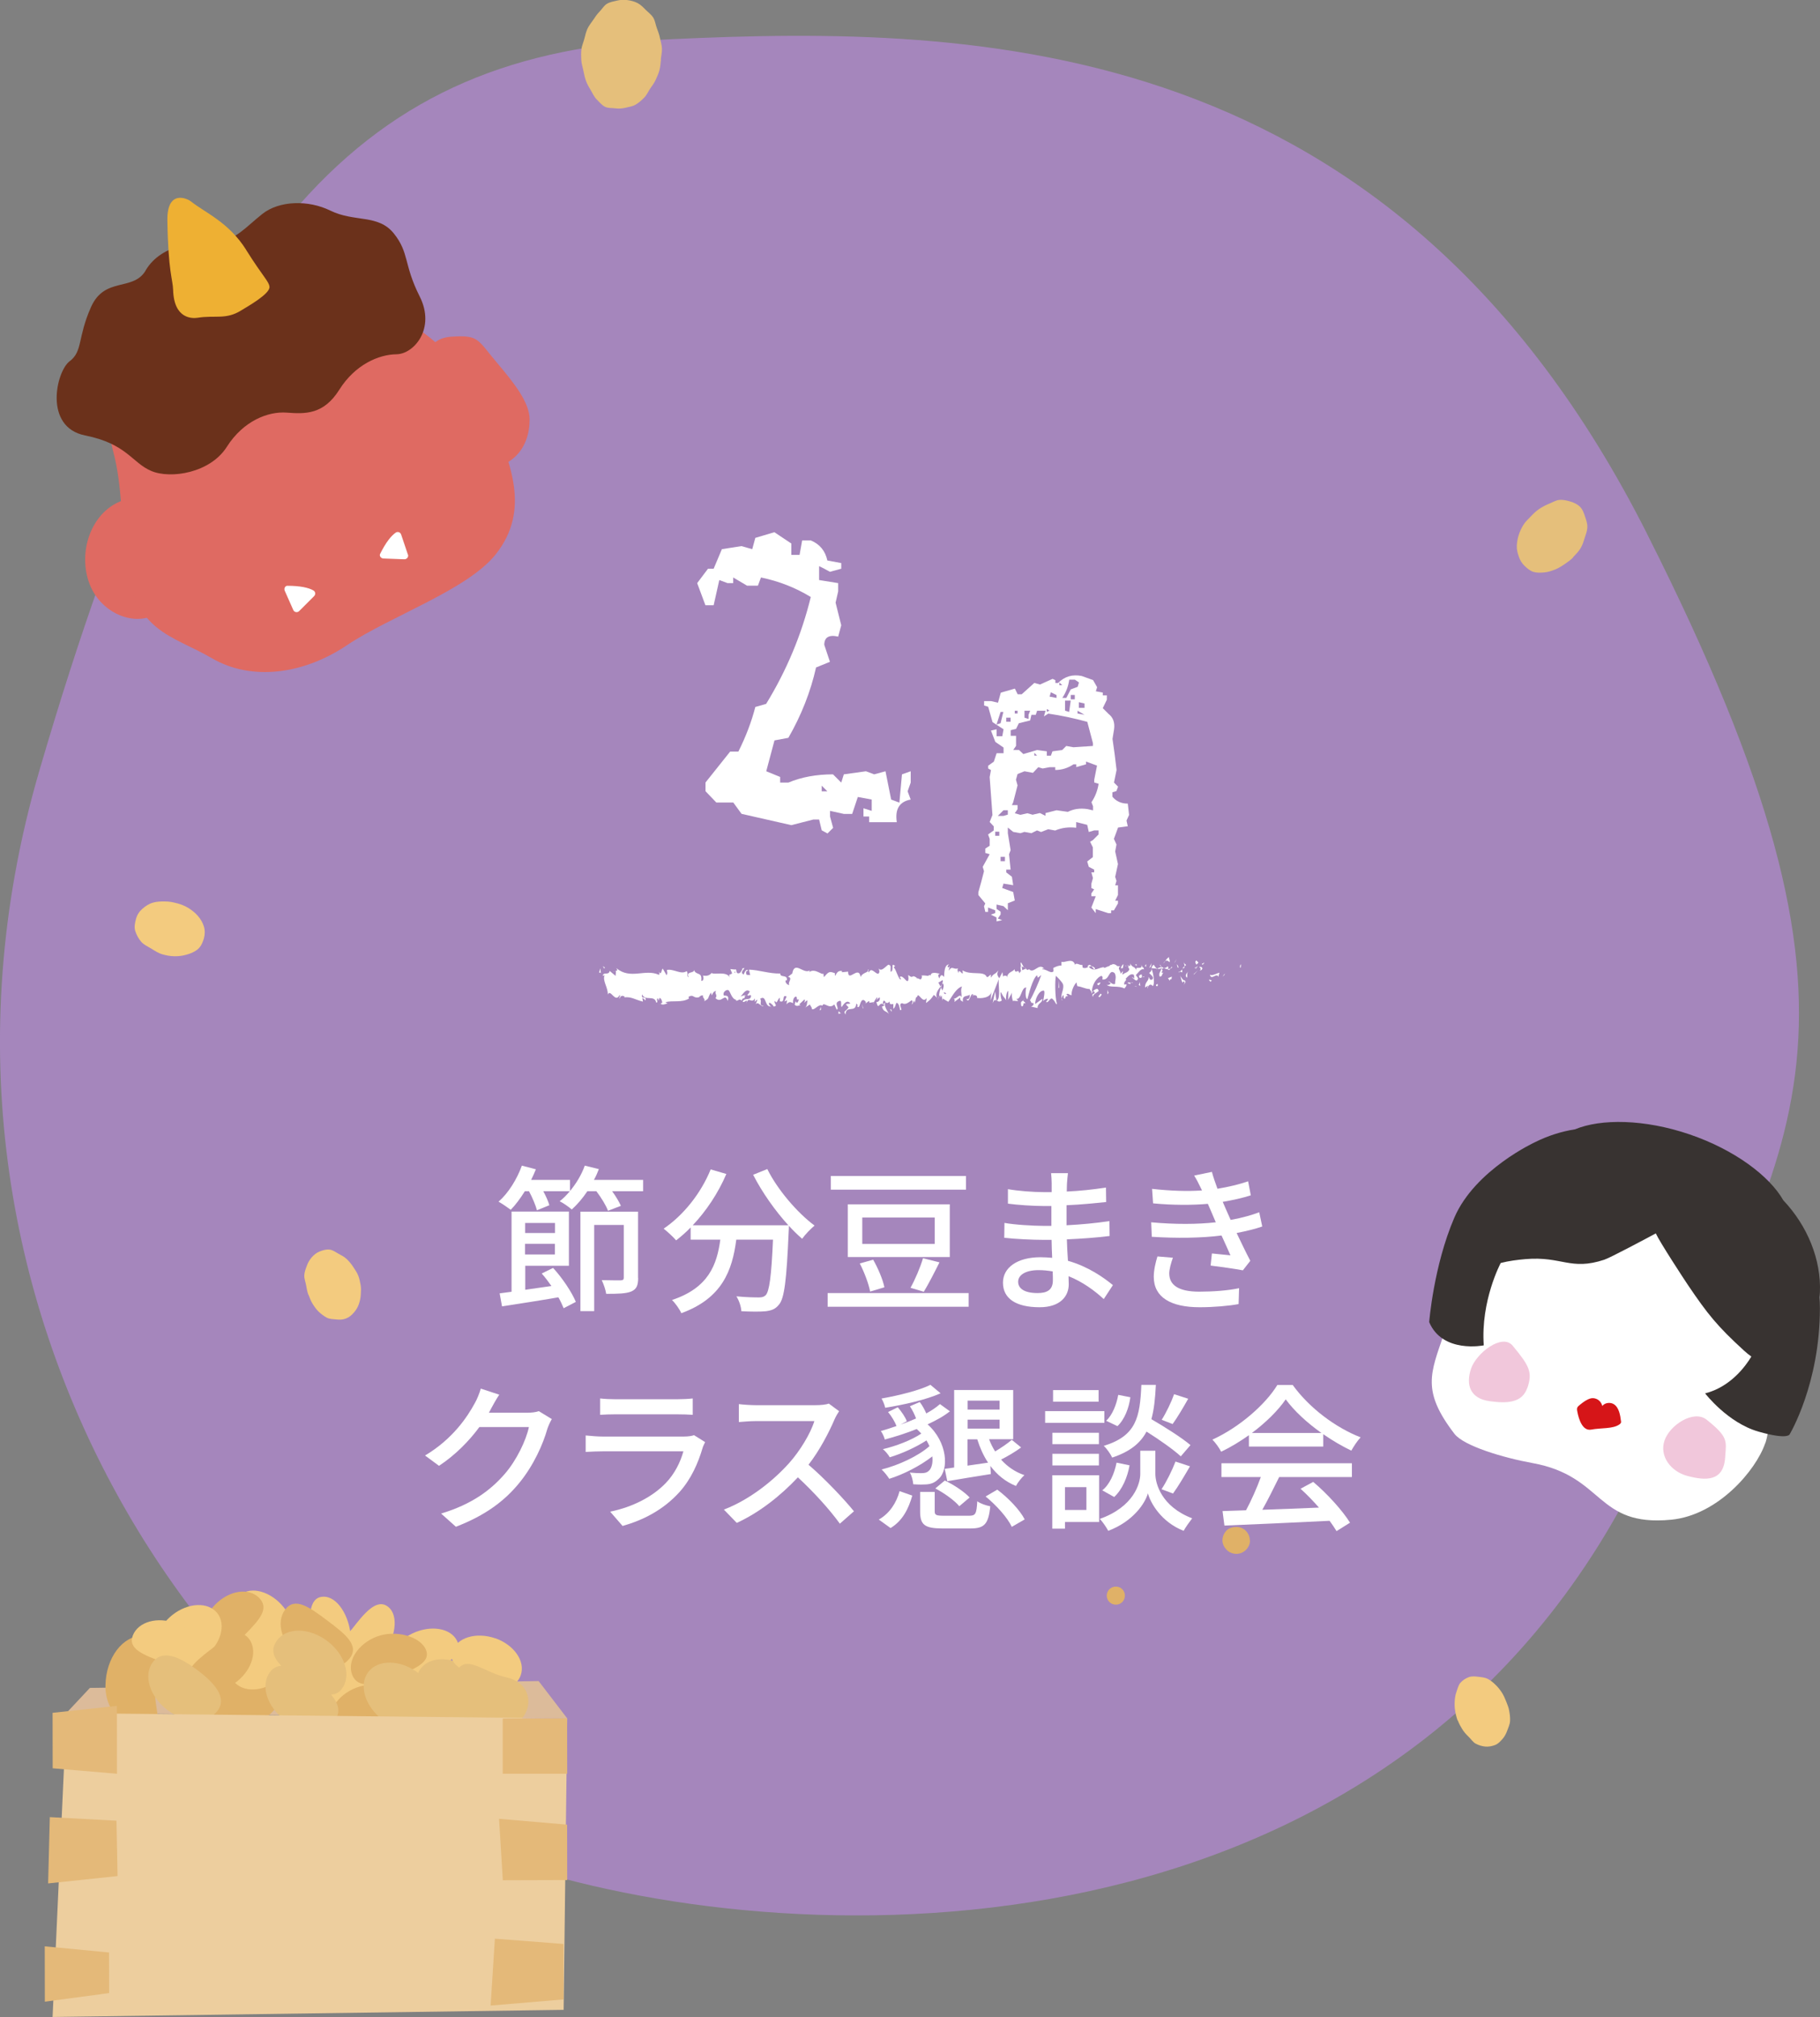 <?xml version="1.0" encoding="UTF-8"?><svg id="_レイヤー_2" xmlns="http://www.w3.org/2000/svg" viewBox="0 0 183.44 203.25"><rect x="0" y="0" width="183.44" height="203.25" fill="#808080" stroke="none"/><defs><style>.cls-1{fill:#eeb033;}.cls-1,.cls-2,.cls-3,.cls-4,.cls-5,.cls-6,.cls-7,.cls-8,.cls-9,.cls-10,.cls-11,.cls-12,.cls-13,.cls-14{stroke-width:0px;}.cls-2{fill:#e5bf7b;}.cls-3{fill:#df6a62;}.cls-4{fill:#383331;}.cls-5{fill:#e0b167;}.cls-6{fill:#6b311b;}.cls-7{fill:#e4b979;}.cls-8{fill:#fff;}.cls-9{fill:#f3cb7f;}.cls-10{fill:#d61518;}.cls-11{fill:#a586bc;}.cls-12{fill:#f1c7db;}.cls-13{fill:#edce9e;}.cls-14{fill:#dcbb9a;}</style></defs><g id="text"><path class="cls-11" d="M166.01,53.79C140.53,3.31,98.66,2.52,67.65,3.95,36.46,5.38,20.09,22.47,3.97,77.65c-16.12,55.18,20.01,102.37,51.13,111.19,31.12,8.82,88.35,7.55,111.29-42.96,14.15-31.16,25.11-41.61-.38-92.08Z"/><path class="cls-3" d="M50.07,36.53c1.84,2.17,3.3,4.06,3.31,5.72.02,2.84-1.76,5.31-5.63,4.96-2.8-.25-4.8-4.26-5.01-7.32-.21-3.07-.07-5.76,2.73-5.96,2.81-.19,2.61.25,4.6,2.6Z"/><path class="cls-3" d="M18.14,54.64c.66-2.29-3.19-5.24-6-4.12-2.98,1.19-4.36,5.19-3.08,8.41,1.12,2.8,4.33,4.21,6.59,3,2.15-1.15,1.69-4.53,2.49-7.3Z"/><path class="cls-3" d="M49.29,41.57c2.23,5.08,4.2,9.82.69,14.27-2.84,3.6-10.65,6.25-15.03,9.19s-9.61,3.62-13.59,1.3c-4.07-2.38-7.97-2.6-8.74-10.21-.31-3.12-.36-7.47-1.18-10.5-2.27-8.4,3.83-12.2,10.86-15.28,10.22-4.48,22.96,2.05,26.99,11.24Z"/><path class="cls-6" d="M14.68,27.26c-1.27,2.14-4.13.58-5.51,3.69s-.81,4.45-2.16,5.46c-1.34,1.01-2.64,6.63,1.57,7.47s4.71,2.75,6.67,3.58,5.94.2,7.61-2.43,4.17-3.59,6.03-3.45,3.72.22,5.31-2.31,3.98-3.55,5.75-3.57c1.77-.01,3.98-2.6,2.35-5.83s-1.03-4.38-2.61-6.35c-1.58-1.96-3.95-1.1-6.4-2.3-2.22-1.09-5.15-1.01-6.85.34s-2.74,2.68-4.48,2.73c-1.74.05-5.62.14-7.29,2.97Z"/><path class="cls-1" d="M24.8,25.16c-1.74-2.77-4.21-3.78-5.51-4.83-.51-.41-2.46-1.18-2.42,1.87.08,5.22.55,5.95.58,7.03.09,2.94,1.94,2.87,2.47,2.79,1.78-.28,2.86.22,4.39-.74.58-.36,2.94-1.67,2.85-2.39-.06-.55-.62-.95-2.36-3.72Z"/><path class="cls-8" d="M41.11,55.88l-.68-2.02c-.08-.23-.34-.32-.54-.19-.46.31-1.01,1-1.58,2.15-.1.21.1.45.33.46l2.12.08c.25,0,.44-.24.36-.48Z"/><path class="cls-8" d="M30.15,61.58l1.51-1.51c.17-.17.14-.45-.07-.57-.48-.28-1.34-.47-2.63-.47-.23,0-.36.29-.26.5l.86,1.94c.1.23.41.29.59.11Z"/><path class="cls-9" d="M31.08,130.47c-.12-.32-.17-.65-.23-.97-.06-.34-.2-.67-.18-.99.02-.35.15-.67.26-.97.12-.33.29-.61.5-.85.22-.25.48-.46.79-.58.31-.12.65-.23.99-.19s.6.25.91.42c.28.15.58.3.83.54.23.22.45.48.64.77.17.27.38.55.51.87s.19.66.25.98c.06.34.03.68.01,1-.02.35-.1.67-.21.97-.12.33-.3.59-.51.83-.22.25-.46.45-.78.57s-.62.13-.96.09-.67-.02-.98-.19c-.28-.15-.56-.36-.81-.6-.23-.22-.43-.51-.61-.8-.17-.27-.29-.59-.41-.91Z"/><path class="cls-9" d="M146.92,173.38c-.12-.32-.2-.64-.25-.96-.06-.34-.07-.66-.05-.98.02-.35.07-.66.18-.96.12-.33.19-.67.4-.91.22-.25.51-.44.83-.56.31-.12.65-.08.98-.04s.65.06.96.22c.28.15.54.36.79.61.23.22.44.49.63.78.17.27.3.58.43.9s.25.63.3.95c.06.34.1.68.08,1-.02.35-.18.65-.28.95-.12.33-.26.6-.47.84-.22.25-.44.5-.75.62s-.66.19-.99.16-.66-.13-.97-.29c-.28-.15-.47-.46-.72-.7-.23-.22-.45-.46-.63-.75-.17-.27-.33-.56-.45-.88Z"/><path class="cls-9" d="M17.85,91.02c.42.12.8.27,1.14.48.37.23.69.49.95.79.29.33.49.69.61,1.07.12.4.11.8,0,1.21-.12.4-.28.79-.6,1.07-.3.26-.69.43-1.11.55-.38.11-.79.18-1.23.17-.4,0-.81-.07-1.23-.19s-.76-.35-1.1-.56c-.37-.23-.78-.4-1.04-.7-.29-.33-.49-.73-.61-1.1-.12-.4-.03-.82.08-1.22s.32-.73.64-1.01c.3-.26.64-.5,1.06-.62.38-.11.8-.13,1.23-.12.4,0,.8.07,1.22.19Z"/><path class="cls-2" d="M158.57,56.16c-.26.28-.58.48-.87.69-.32.22-.63.41-.96.54-.36.14-.71.26-1.07.29-.39.04-.77.05-1.11-.05s-.64-.36-.91-.62c-.27-.26-.45-.57-.57-.93s-.22-.7-.2-1.09c.02-.36.08-.73.2-1.1.11-.34.27-.69.48-1.02.19-.31.48-.56.74-.84.26-.28.53-.53.82-.73.32-.22.64-.38.97-.52.36-.14.7-.36,1.05-.4.39-.04.77.05,1.11.15s.72.26.99.53c.27.26.4.64.52,1s.25.71.23,1.1c-.02.36-.16.72-.28,1.09-.11.34-.22.71-.43,1.04-.19.31-.46.58-.73.86Z"/><path class="cls-2" d="M66.62,6c-.04.36-.06.72-.15,1.06-.09.36-.25.68-.39,1-.15.34-.38.61-.57.9-.2.31-.34.64-.59.89-.26.26-.53.5-.83.68-.31.19-.67.24-1.01.32s-.68.12-1.04.07c-.36-.05-.76,0-1.08-.17s-.56-.47-.82-.73c-.25-.25-.39-.58-.58-.9-.18-.3-.36-.6-.49-.95-.12-.33-.2-.67-.27-1.04s-.19-.69-.21-1.06-.03-.72.01-1.09c.04-.36.2-.7.29-1.04.09-.36.17-.7.31-1.02.15-.34.39-.61.58-.9.2-.31.4-.59.64-.84.26-.26.45-.61.74-.79.31-.19.69-.25,1.03-.33s.7-.1,1.06-.05c.36.05.71.14,1.03.31s.56.43.82.69c.25.25.55.46.75.78.18.3.22.68.35,1.03.12.33.25.66.32,1.02s.19.7.2,1.07-.08.71-.12,1.08Z"/><polygon class="cls-14" points="6.7 172.61 9.06 170.09 54.29 169.4 57.17 173.16 6.7 172.61"/><path class="cls-5" d="M23.44,168.7c2.25-1.66,3.47-3.73,4.68-2.09,1.21,1.64.93,4.82-1.32,6.48-2.25,1.66-5.05,1.69-6.26.05-1.21-1.64.65-2.78,2.9-4.44Z"/><path class="cls-5" d="M15.59,169.85c-.05,2.78,1.19,4.52-.84,4.51-2.03-.02-4.17-1.76-4.12-4.54.05-2.78,1.74-5.01,3.77-4.99,2.03.02,1.24,2.25,1.19,5.03Z"/><path class="cls-9" d="M33.97,168.16c1.59-1.25,3.61-1.32,4.52-.17s-.45,2.07-2.04,3.32c-1.59,1.25-2.8,2.36-3.71,1.21-.91-1.16-.36-3.11,1.23-4.35Z"/><path class="cls-9" d="M43.61,168.31c-1.84.88-3.58,1.53-4.22.23-.64-1.29.34-3.05,2.18-3.94,1.84-.88,3.86-.55,4.5.75.64,1.29-.62,2.08-2.46,2.96Z"/><path class="cls-9" d="M31.29,165.06c-.12-2.02-.22-4.08,1.25-4.16,1.47-.09,2.69,1.99,2.81,4,.12,2.02-.97,3.72-2.44,3.81-1.47.09-1.5-1.63-1.63-3.65Z"/><path class="cls-9" d="M35.43,164.22c1.24-1.6,2.52-3.21,3.68-2.31,1.16.9.71,3.27-.53,4.86s-3.18,2.16-4.35,1.26c-1.16-.9-.05-2.22,1.19-3.82Z"/><path class="cls-5" d="M37.95,164.93c1.89-.75,4.45-.03,4.99,1.34.54,1.38-1.53,2.05-3.43,2.8-1.89.75-3.46,1.08-4.01-.29-.54-1.38.55-3.1,2.44-3.85Z"/><path class="cls-5" d="M35.88,170.08c1.89-.75,4.45-.03,4.99,1.34.54,1.38-1.53,2.05-3.43,2.8-1.89.75-3.46,1.08-4.01-.29-.54-1.38.55-3.1,2.44-3.85Z"/><ellipse class="cls-9" cx="26.52" cy="163.64" rx="2.66" ry="3.74" transform="translate(-96.89 52.96) rotate(-38.91)"/><path class="cls-5" d="M24.74,164.67c-1.42,1.45-2.68,2.7-3.73,1.62-1.04-1.08-.74-3.13.67-4.59,1.42-1.45,3.41-1.75,4.45-.67,1.04,1.08.02,2.19-1.4,3.64Z"/><ellipse class="cls-9" cx="26.45" cy="167.17" rx="3.66" ry="2.66" transform="translate(-97.7 52.13) rotate(-38.19)"/><ellipse class="cls-9" cx="19.02" cy="164.83" rx="3.66" ry="2.66" transform="translate(-97.83 47.03) rotate(-38.19)"/><path class="cls-9" d="M16.39,167.49c-1.87-.72-3.54-1.3-3-2.69.54-1.38,2.49-1.93,4.36-1.21,1.87.72,2.94,2.42,2.4,3.8-.54,1.38-1.89.81-3.76.09Z"/><path class="cls-5" d="M21.17,166.28c1.59-1.25,3-2.31,3.91-1.16.91,1.16.36,3.11-1.23,4.35-1.59,1.25-3.61,1.32-4.52.17-.91-1.16.25-2.12,1.84-3.37Z"/><path class="cls-2" d="M28.69,173.32c-1.8-1.35-2.46-3.51-1.48-4.82.98-1.31,2.82-.46,4.62.89,1.8,1.35,2.88,2.69,1.9,4-.98,1.31-3.24,1.28-5.04-.08Z"/><path class="cls-5" d="M30.22,167.02c-1.8-1.35-2.46-3.51-1.48-4.82.98-1.31,2.42-.27,4.22,1.08,1.8,1.35,3.29,2.5,2.3,3.81-.98,1.31-3.24,1.28-5.04-.08Z"/><path class="cls-2" d="M43.87,172.98c-1.8-1.35-2.46-3.51-1.48-4.82.98-1.31,3.24-1.28,5.04.08,1.8,1.35,2.46,3.51,1.48,4.82-.98,1.31-3.24,1.28-5.04-.08Z"/><path class="cls-9" d="M49.91,165.08c1.91.67,3.06,2.33,2.58,3.72-.48,1.39-1.7,1.09-3.61.43-1.91-.67-3.78-1.45-3.3-2.83.48-1.39,2.42-1.97,4.33-1.31Z"/><path class="cls-2" d="M47.67,172.98c-1.8-1.35-2.46-3.51-1.48-4.82.98-1.31,2.63.37,4.83.86,2.45.56,2.67,2.72,1.69,4.03-.98,1.31-3.24,1.28-5.04-.08Z"/><path class="cls-2" d="M29.73,169.03c-1.8-1.35-2.78-2.44-1.79-3.75.98-1.31,3.24-1.28,5.04.08,1.8,1.35,2.46,3.51,1.48,4.82-.98,1.31-2.92.21-4.72-1.14Z"/><path class="cls-2" d="M38.59,173.32c-1.8-1.35-2.46-3.51-1.48-4.82.98-1.31,3.24-1.28,5.04.08,1.8,1.35,2.46,3.51,1.48,4.82-.98,1.31-3.24,1.28-5.04-.08Z"/><path class="cls-2" d="M16.88,172.32c-1.8-1.35-2.46-3.51-1.48-4.82.98-1.31,2.69-.56,4.49.79,1.8,1.35,3.02,2.8,2.03,4.11-.98,1.31-3.24,1.28-5.04-.08Z"/><polygon class="cls-13" points="56.81 202.53 5.3 203.25 6.7 172.63 57.17 173.16 56.81 202.53"/><polygon class="cls-7" points="11.79 178.74 5.31 178.19 5.3 172.6 11.78 171.9 11.79 178.74"/><polygon class="cls-7" points="11 200.84 4.52 201.71 4.51 196.13 10.99 196.75 11 200.84"/><polygon class="cls-7" points="5.02 183.11 11.74 183.47 11.85 189.05 4.85 189.79 5.02 183.11"/><polygon class="cls-7" points="57.17 178.74 50.67 178.74 50.67 173.17 57.16 173.16 57.17 178.74"/><polygon class="cls-7" points="56.8 201.48 49.45 202.1 49.88 195.36 56.79 195.89 56.8 201.48"/><polygon class="cls-7" points="57.17 189.45 50.68 189.47 50.3 183.28 57.16 183.87 57.17 189.45"/><path class="cls-5" d="M113.38,160.79c0,.51-.4.91-.91.91s-.92-.4-.92-.91.41-.91.92-.91.91.4.91.91Z"/><path class="cls-5" d="M125.99,155.22c0,.38-.16.71-.41.96s-.58.4-.96.4-.72-.14-.97-.39-.44-.59-.44-.97.17-.74.41-.99.61-.36.99-.36.72.14.96.39.4.58.4.96Z"/><path class="cls-8" d="M179.79,138.12c-2.96,8.71-6.17,15.42-21.11,10.34-13.7-4.66-13.39-12.36-10.42-21.07,2.96-8.71,12.71-14.19,21.42-11.23,8.71,2.96,13.08,13.25,10.12,21.96Z"/><path class="cls-8" d="M177.91,145.45c-.91,2.68-4.73,7.23-9.46,7.69-7.65.74-6.69-4.39-14-5.71-2.97-.54-6.92-1.73-7.85-2.94-3.34-4.34-2.41-6.12-1.07-10.05,1.77-5.19,10.65-9.14,19.6-6.1,8.94,3.04,14.55,11.93,12.79,17.12Z"/><path class="cls-12" d="M153.94,139.85c-.53,1.57-2.13,1.57-3.77,1.35-2.06-.27-2.43-1.72-1.9-3.28.53-1.57,3.13-3.59,4.19-2.32,1.7,2.05,2.02,2.68,1.49,4.25Z"/><path class="cls-12" d="M173.88,146.86c-.16,2.47-1.99,2.35-3.8,1.87-1.68-.44-2.85-2-2.31-3.57.53-1.57,2.95-3.13,4.24-2.1,2.24,1.78,1.98,2.15,1.87,3.8Z"/><path class="cls-10" d="M163.38,143.37c.02-.05.01-.11,0-.17-.07-.56-.19-1.37-.72-1.7-.35-.22-.91-.16-1.16.18-.11-.45-.48-.77-.94-.79-.44-.02-1,.41-1.32.67-.26.21-.33.3-.27.63.16.9.56,2.03,1.41,1.87.99-.19,2.17-.05,2.84-.52.06-.04.12-.09.15-.17Z"/><path class="cls-4" d="M183.39,130.68c.01-.15.04-.3.04-.45.14-3.28-1.24-6.69-3.69-9.28-1.39-2.44-4.9-5.09-9.45-6.64-4.55-1.55-8.94-1.59-11.54-.51-1.4.22-2.75.66-3.98,1.27h0s-6.1,2.78-8.19,7.64c-2.09,4.86-2.53,10.52-2.53,10.52,1.35,3.19,5.5,2.34,5.5,2.34-.32-4.51,1.71-8.3,1.71-8.3.81-.21,1.68-.32,2.5-.39,3.67-.31,4.53,1.19,7.94.06.63-.21,4.33-2.19,5.19-2.65.4.88,2.85,4.62,3.22,5.17,2.01,2.97,2.95,4.15,5.66,6.63.25.23.5.43.75.61-.56.94-2.09,3.06-4.66,3.71,0,0,2.27,2.96,5.37,3.85,3.1.89,3.17.24,3.17.24,0,0,3.03-5.06,3.03-12.67,0-.42-.02-.8-.05-1.15Z"/><path class="cls-8" d="M64.82,118.9v1.14h-3.12c.37.51.7,1.06.88,1.47l-1.3.5c-.19-.53-.67-1.31-1.17-1.97h-.91c-.48.72-1.02,1.34-1.57,1.84-.27-.24-.86-.66-1.22-.83.37-.29.7-.62,1.02-1.01h-2.67c.27.5.5,1.02.61,1.41l-1.25.51c-.13-.5-.46-1.28-.8-1.92h-.42c-.45.72-.94,1.38-1.42,1.87-.29-.22-.88-.62-1.23-.82.99-.86,1.86-2.27,2.35-3.63l1.41.37c-.14.35-.3.72-.48,1.07h3.92v1.12c.62-.74,1.17-1.65,1.49-2.56l1.42.35c-.14.37-.3.74-.5,1.09h4.95ZM55.73,127.75c.96,1.04,1.9,2.46,2.31,3.44l-1.23.64c-.13-.32-.3-.7-.53-1.1-2.02.35-4.11.67-5.68.91l-.24-1.31,1.2-.16v-8.08h5.78v5.46h-4.4v2.42c.83-.11,1.73-.26,2.64-.38-.32-.45-.64-.88-.98-1.26l1.14-.56ZM52.93,123.24v1.01h3.01v-1.01h-3.01ZM55.93,126.41v-1.07h-3.01v1.07h3.01ZM64.32,128.76c0,.74-.14,1.14-.69,1.38-.53.22-1.33.24-2.53.24-.06-.4-.26-.99-.45-1.38.85.02,1.68.02,1.92.02.24-.02.3-.08.3-.27v-5.31h-2.98v8.68h-1.39v-10.02h5.81v6.67Z"/><path class="cls-8" d="M77.33,117.79c1.02,2.08,3.04,4.43,4.77,5.71-.38.32-.96.91-1.25,1.33-.43-.37-.9-.82-1.34-1.31,0,.14,0,.48-.02.62-.21,4.85-.43,6.71-.98,7.33-.37.46-.74.58-1.31.66-.54.06-1.52.05-2.48,0-.02-.45-.22-1.07-.5-1.5.98.1,1.89.11,2.26.11.32,0,.51-.05.69-.22.37-.38.58-1.89.74-5.6h-3.7c-.4,3.1-1.42,5.91-5.54,7.41-.16-.38-.61-1.02-.94-1.33,3.68-1.22,4.53-3.55,4.87-6.08h-2.99v-1.23c-.46.48-.96.91-1.46,1.3-.27-.32-.91-.91-1.26-1.18,1.98-1.34,3.75-3.54,4.74-5.97l1.58.46c-.83,1.94-2.03,3.73-3.39,5.17h9.64c-1.33-1.46-2.64-3.31-3.55-5.09l1.44-.58Z"/><path class="cls-8" d="M97.63,130.3v1.38h-14.21v-1.38h14.21ZM97.36,118.5v1.38h-13.62v-1.38h13.62ZM95.73,121.36v5.31h-10.28v-5.31h10.28ZM88,126.93c.5.86.99,2.03,1.14,2.79l-1.44.43c-.13-.74-.58-1.94-1.04-2.83l1.34-.38ZM86.91,125.35h7.3v-2.66h-7.3v2.66ZM94.69,127.21c-.53,1.06-1.12,2.21-1.58,2.96l-1.34-.4c.46-.82.99-2.06,1.26-2.98l1.67.42Z"/><path class="cls-8" d="M111.24,130.9c-.9-.83-2.11-1.73-3.54-2.3,0,.32.02.59.02.82,0,1.2-.86,2.31-2.93,2.31-2.4,0-3.7-.88-3.7-2.48,0-1.5,1.42-2.56,3.79-2.56.4,0,.78.03,1.17.06-.03-.59-.05-1.23-.06-1.81h-.86c-1.01,0-2.8-.08-3.91-.21l.02-1.5c.99.19,2.94.3,3.91.3h.82v-2h-.78c-1.06,0-2.67-.11-3.6-.24v-1.46c.98.18,2.56.3,3.59.3h.82v-.9c0-.29-.03-.75-.06-1.01h1.7c-.03.29-.08.64-.1,1.07,0,.18-.02.46-.02.78,1.33-.06,2.56-.19,3.95-.4l.02,1.46c-1.15.11-2.48.26-3.99.32v2.02c1.57-.08,2.96-.22,4.32-.42l.02,1.5c-1.47.18-2.79.27-4.31.34.02.72.06,1.47.11,2.16,2.05.58,3.62,1.7,4.53,2.45l-.91,1.39ZM106.1,128.12c-.46-.08-.93-.13-1.42-.13-1.34,0-2.06.51-2.06,1.17s.59,1.14,1.95,1.14c.9,0,1.55-.26,1.55-1.28,0-.22,0-.53-.02-.9Z"/><path class="cls-8" d="M127.23,123.59c-.67.24-1.57.46-2.59.66.45.93.93,1.95,1.38,2.8l-.75.96c-.83-.16-2.22-.35-3.25-.48l.13-1.22c.72.08,1.41.14,1.87.19-.27-.61-.58-1.31-.9-2-2,.26-4.58.29-7.03.13l-.06-1.46c2.4.22,4.66.21,6.51,0l-.43-1.01c-.13-.29-.26-.58-.37-.85-1.58.14-3.57.14-5.52-.05l-.1-1.46c1.86.21,3.54.26,5.03.16l-.13-.27c-.26-.54-.42-.85-.66-1.23l1.79-.37c.13.51.34,1.09.56,1.7,1.09-.18,2.15-.43,3.09-.75l.27,1.41c-.82.27-1.78.48-2.83.66l.29.67c.13.29.3.69.51,1.15,1.23-.22,2.18-.51,2.88-.77l.3,1.42ZM118.22,126.74c-.19.5-.37,1.18-.37,1.58,0,1.12.85,1.84,3.02,1.84,1.38,0,2.9-.11,4.02-.35l-.05,1.6c-.93.18-2.51.32-3.92.32-2.9,0-4.63-.99-4.63-3.07,0-.69.19-1.47.37-2.05l1.55.13Z"/><path class="cls-8" d="M55.62,143c-.16.26-.34.66-.45.98-.43,1.54-1.38,3.68-2.82,5.44-1.47,1.81-3.41,3.28-6.4,4.43l-1.49-1.33c3.09-.93,4.99-2.35,6.42-4,1.18-1.36,2.15-3.38,2.43-4.72h-4.99c-1.02,1.38-2.38,2.79-4.07,3.91l-1.41-1.04c2.79-1.66,4.27-3.89,5.03-5.3.19-.32.46-.98.59-1.44l1.86.61c-.32.48-.66,1.1-.83,1.42-.06.13-.14.27-.22.4h3.84c.45,0,.9-.05,1.2-.16l1.31.8Z"/><path class="cls-8" d="M71.07,145.32c-.08.18-.21.42-.24.54-.46,1.57-1.17,3.19-2.35,4.5-1.65,1.82-3.68,2.83-5.73,3.41l-1.25-1.44c2.32-.48,4.29-1.52,5.6-2.88.91-.94,1.49-2.14,1.78-3.2h-8.15c-.38,0-1.09.02-1.7.06v-1.66c.62.06,1.23.11,1.7.11h8.2c.43,0,.82-.06,1.02-.14l1.12.7ZM60.49,140.92c.43.05,1.01.08,1.52.08h6.24c.51,0,1.17-.03,1.57-.08v1.65c-.4-.03-1.04-.05-1.58-.05h-6.23c-.5,0-1.07.02-1.52.05v-1.65Z"/><path class="cls-8" d="M84.57,142.21c-.11.16-.35.56-.46.83-.56,1.31-1.5,3.12-2.62,4.56,1.65,1.41,3.59,3.47,4.58,4.69l-1.42,1.25c-1.04-1.44-2.64-3.2-4.23-4.67-1.71,1.82-3.86,3.54-6.16,4.59l-1.3-1.34c2.59-.99,4.99-2.91,6.58-4.69,1.09-1.22,2.16-2.98,2.54-4.23h-5.87c-.62,0-1.49.08-1.74.1v-1.81c.32.05,1.25.11,1.74.11h5.94c.59,0,1.12-.06,1.39-.16l1.04.77Z"/><path class="cls-8" d="M88.57,153.13c1.09-.62,1.78-1.68,2.1-2.87l1.28.45c-.37,1.3-.96,2.53-2.19,3.27l-1.18-.85ZM95.76,142.2c-.62.5-1.41.94-2.27,1.33,2.02,1.79,2.18,4.59,1.09,5.52-.43.42-.86.54-1.47.54-.29.02-.7,0-1.06-.02-.03-.34-.14-.85-.35-1.18.46.05.85.06,1.12.06.34,0,.56-.03.78-.22.29-.24.45-.8.37-1.47-1.23.96-2.9,1.81-4.34,2.26-.18-.29-.51-.7-.77-.94,1.7-.43,3.68-1.34,4.82-2.35-.08-.19-.18-.38-.3-.58-1.06.69-2.5,1.34-3.7,1.7-.14-.26-.46-.64-.69-.82,1.3-.3,2.9-.91,3.87-1.57-.14-.16-.3-.3-.46-.46-1.04.42-2.15.77-3.22,1.06-.05-.24-.24-.64-.4-.86.53-.14,1.06-.32,1.58-.5-.16-.42-.5-.99-.85-1.41l.98-.48c.37.43.77,1.01.91,1.41l-.64.34c.54-.19,1.07-.4,1.57-.62-.13-.37-.37-.86-.62-1.23l.99-.43c.27.34.51.8.66,1.15.54-.29,1.01-.61,1.38-.94l1.02.74ZM94.81,140.4c-1.49.66-3.68,1.15-5.59,1.46-.05-.26-.21-.67-.37-.93,1.79-.32,3.83-.83,4.93-1.38l1.02.85ZM97.68,152.74c.64,0,.75-.18.82-1.46.3.24.91.43,1.31.51-.18,1.81-.61,2.23-1.98,2.23h-2.83c-1.81,0-2.26-.37-2.26-1.71v-1.97h1.47v1.95c0,.38.14.45.93.45h2.54ZM95.23,149.19c.91.43,1.97,1.14,2.5,1.71l-1.04.88c-.46-.56-1.52-1.33-2.42-1.79l.96-.8ZM95.24,148.01c.29-.03.59-.08.93-.13v-7.81h5.95v4.96h-2.43c.16.43.37.85.61,1.23.59-.35,1.28-.82,1.68-1.17l.94.77c-.61.45-1.38.9-2.02,1.22.62.7,1.41,1.25,2.35,1.57-.29.26-.67.74-.85,1.09-1.06-.43-1.9-1.12-2.58-2.02l.05.82c-1.55.24-3.14.51-4.39.72l-.26-1.25ZM97.53,141.14v.9h3.22v-.9h-3.22ZM100.75,143.96v-.9h-3.22v.9h3.22ZM97.53,147.69l2.06-.3c-.46-.69-.82-1.49-1.09-2.35h-.98v2.66ZM100.53,150.12c1.09.82,2.26,2.03,2.75,2.99l-1.3.75c-.43-.93-1.57-2.19-2.64-3.06l1.18-.69Z"/><path class="cls-8" d="M111.31,143.38h-5.97v-1.18h5.97v1.18ZM110.78,153.37h-3.44v.67h-1.28v-5.38h4.72v4.71ZM110.76,145.53h-4.69v-1.15h4.69v1.15ZM106.07,146.5h4.69v1.17h-4.69v-1.17ZM110.73,141.25h-4.59v-1.17h4.59v1.17ZM107.34,149.86v2.3h2.16v-2.3h-2.16ZM116.45,148.53c0,.94.59,3.28,3.71,4.47-.26.34-.67.91-.86,1.26-2.26-.88-3.35-2.82-3.6-3.78-.27.98-1.47,2.83-4,3.78-.18-.34-.56-.91-.85-1.2,3.43-1.22,4.08-3.57,4.08-4.53v-2.34h1.52v2.34ZM111.1,150.18c.74-.58,1.22-1.68,1.44-2.79l1.31.27c-.21,1.2-.74,2.45-1.55,3.19l-1.2-.67ZM119.02,146.76c-.75-.69-2.16-1.68-3.46-2.5-.62,1.17-1.66,2.02-3.46,2.62-.16-.35-.54-.9-.85-1.18,3.28-1.01,3.65-2.87,3.79-6.15h1.46c-.06,1.33-.18,2.48-.45,3.46,1.38.8,3.06,1.87,3.94,2.61l-.98,1.14ZM113.93,140.8c-.14,1.07-.58,2.24-1.3,2.91l-1.14-.54c.62-.56,1.04-1.62,1.22-2.61l1.22.24ZM117.07,150.07c.5-.74,1.09-1.95,1.41-2.79l1.46.48c-.56.96-1.2,2.05-1.71,2.74l-1.15-.43ZM119.76,140.95c-.51.91-1.1,1.9-1.57,2.55l-1.1-.43c.45-.7.98-1.81,1.25-2.58l1.42.46Z"/><path class="cls-8" d="M125.87,144.63c-.88.62-1.82,1.2-2.79,1.66-.16-.34-.56-.9-.88-1.22,2.74-1.25,5.35-3.55,6.55-5.51h1.54c1.7,2.35,4.35,4.31,6.85,5.28-.35.37-.69.9-.94,1.34-.93-.45-1.9-1.01-2.83-1.66v1.25h-7.49v-1.15ZM123.12,147.45h13.14v1.39h-7.33c-.53,1.07-1.12,2.27-1.7,3.3,1.78-.06,3.76-.14,5.71-.22-.59-.67-1.23-1.34-1.86-1.9l1.28-.69c1.46,1.23,2.98,2.93,3.71,4.11l-1.36.85c-.18-.3-.42-.66-.7-1.04-3.81.19-7.88.37-10.6.48l-.19-1.46,2.37-.08c.53-.99,1.1-2.27,1.49-3.35h-3.97v-1.39ZM133.19,144.4c-1.44-1.02-2.75-2.22-3.6-3.39-.77,1.12-1.98,2.32-3.41,3.39h7.01Z"/><path class="cls-8" d="M83.39,83.98l-.57-.31-.26-1.09h-.57l-2.23.57-5.02-1.14-.83-1.14h-1.71l-1.09-1.14v-.88l2.48-3.11h.83c.76-1.52,1.33-3.02,1.71-4.5l1.09-.31c2.07-3.38,3.57-6.97,4.5-10.77-1.52-.93-3.19-1.59-5.02-1.97l-.31.83h-1.09l-1.4-.83v.57h-.57l-.83-.31-.57,2.54h-.83l-.83-2.23,1.09-1.45h.57l.83-1.97,1.97-.31,1.09.31.31-1.14,1.92-.57,1.71,1.14v1.14h.83l.26-1.45h.88c.9.38,1.45,1.05,1.66,2.02l1.4.26v.57l-1.14.31-.57-.31-.52-.26v1.4l1.92.31v.83l-.26,1.14.57,2.28-.31,1.14c-.93-.21-1.4.07-1.4.83l.57,1.71-1.4.57c-.55,2.45-1.48,4.81-2.79,7.09l-1.4.26-.83,3.11,1.4.57v.57h.83c1.31-.55,2.81-.83,4.5-.83l.83.83.26-.83,2.23-.31.83.31,1.14-.31.57,2.85.83.31.26-2.85.88-.31v1.14l-.31.88.31.83c-1.14.21-1.6.97-1.4,2.28h-2.79v-.57h-.57v-.83l.83.26v-1.14l-1.4-.26-.57,1.71h-.83l-1.4-.31v.57l.31,1.14-.57.57ZM83.39,79.74l-.57-.57v.57h.57Z"/><path class="cls-8" d="M100.44,92.86v-.41l-.57-.28.44-.16v-.28l-.72-.28v.44h-.28l-.13-.57.13-.28-.7-.85v-.28c.19-.66.38-1.36.57-2.12l-.13-.44.7-1.27-.44-.13v-.44l.44-.28v-.7l-.16-.44.57-.41v-.41l-.41-.44.28-.7-.28-3.83.13-.7-.28-.16v-.28l.57-.41.28-.85h.7v-.57l-.83-.57-.44-1.14.57-.13v.7h.57l.13-.7-1.11-.72-.44-1.55-.41-.13v-.44h.7l.7.16.28-1.01,1.42-.41.28.57h.41l1.27-1.14.57.16,1.27-.57.28.13v.28h.28c.66-.66,1.45-.89,2.38-.7l1.14.41.41.72-.13.41.7.13v.28h.41v.44l-.41.85.57.57c.47.36.66.88.57,1.55l-.16.98c.16,1.04.29,2.08.41,3.13l-.26,1.27.41.41-.16.44-.41.13v.44c.38.47.9.7,1.55.7l.13,1.14-.26.57.13.57-.98.13-.16.44-.26.7.26.57-.13.7.28,1.27-.28,1.29.13.41-.13.44h.28v.98l-.28.57h.28v.28l-.41.7h-.28v.28h-.28l-1.27-.41v.41l-.44-.57.44-1.14h-.44v-.28l.28-.41-.28-.13v-.44l.16-.57-.16-.57h.28v-.28l-.54-.28-.16-.54.57-.44v-.98l-.28-.57.28-.16.57-.57v-.41h-.44l-.54.16-.16-.72-1.11-.28v.57c-.76-.09-1.47,0-2.12.28l-.7-.13-.72.28-.41-.16-.57.28-.7-.13-.41.13-.72-.13-.54-.44v.57l.28,1.71-.16.41.16,1.55h-.44v.28l.57.44.13.85-.98-.16-.13.44,1.11.41.16.85-.7.28v.7l-.44-.41-.7-.16v.44l.41.28v.28l-.28.41.44.16-.57.13ZM100.72,84.22v-.41h-.41v.41h.41ZM100.85,72.88l.28-1.14h-.28l-.41,1.27.41-.13ZM101.14,82.22l.44-.13v-.44h-.44l-.57.57h.57ZM101.29,86.78v-.44h-.44v.44h.44ZM101.86,72.73v-.41h-.44v.41h.44ZM103.13,75.99l1.4-.41.98.13v.44h.41l.16-.44.98-.13.41-.41.72.13,1.97-.13v-.28l-.57-2.15c-1.31-.36-2.62-.64-3.93-.83l-.44.28.16-.57h-.85l-.13.41h-.44l-.13.57-1.14.28-.28.57-.54.13v.57h.54v1.01l-.28.41h.57l.44.41ZM104.11,82.09l.7-.16.57.28v-.28l1.11-.28,1.14.16c.57-.29,1.22-.39,1.97-.28l.57.13v-.41l-.16-.41c.38-.57.62-1.19.72-1.86l-.44-.13v-.28l.28-1.42-1.11-.41v.28l-.98.28v-.28h-.28c-.57.38-1.18.57-1.84.57v-.28h-.57l-.7.13-.44-.13-.54.57-.85-.16-.7.28-.16.57.16.57-.44,1.71-.13.28h.57v.41l-.28.41.57.16.7-.16.57.16ZM102.56,71.9v-.28h-.28v.28h.28ZM103.67,72.44v-.41l.16-.41h-.57v.7l.41.13ZM104.53,76.14l-.28-.28v.28h.28ZM105.79,71.61l-.28-.16v.28l.28-.13ZM106.49,70.32v-.28l-.57-.28-.13.44.7.13ZM107.06,69.05l-.28-.28v.28h.28ZM107.48,70.32l.44-.85.7-.26.13-.44-.41-.28h-.57c-.09.66-.32,1.27-.7,1.84h.41ZM107.76,71.74l.16-1.14h-.57v1.01l.41.13ZM108.33,70.47v-.44h-.41v.44h.41ZM109.31,72.03l-.7-.41v.28l.7.13ZM109.31,71.33v-.44l-.57-.13v.57h.57Z"/><path class="cls-8" d="M125,97.52c.1.03.06-.29.08-.34-.16.07-.07.42-.08.34Z"/><polygon class="cls-8" points="123.42 98.23 123.45 98.1 123.22 98.42 123.42 98.23"/><path class="cls-8" d="M121.95,98.23c.14.54.53-.09.8.1l.04.12.12-.43c-.32.07-.73.35-.96.2Z"/><path class="cls-8" d="M121.16,97.07c.05.21-.17.18.18.07-.02-.02-.02-.04-.03-.05-.03,0-.08,0-.15-.01Z"/><path class="cls-8" d="M121.31,97.08c.16-.02-.1-.18,0,0h0Z"/><path class="cls-8" d="M120.59,97.2l.2-.19c-.04-.12-.22-.15-.16-.24-.21.1-.17.22-.05.43Z"/><path class="cls-8" d="M120.4,97.59l.11-.08c-.02-.05-.05-.07-.11.08Z"/><path class="cls-8" d="M120.73,97.34l-.22.17c.03.09.03.26.1-.06-.02.16.03,0,.12-.11Z"/><path class="cls-8" d="M120.86,97.43c.11.12.26.19.06.38.39-.07.33-.45-.06-.38Z"/><path class="cls-8" d="M121.87,98.78l.15.16.13-.18c-.07.09-.3-.15-.29.02Z"/><path class="cls-8" d="M119.32,96.92c-.01.11.07.3.08.45l.15-.13c-.08-.08-.22-.15-.24-.32Z"/><path class="cls-8" d="M119.4,97.37l-.23.2c.2.02.24-.07.23-.2Z"/><polygon class="cls-8" points="120.36 98.18 120.74 97.77 120.29 98.19 120.36 98.18"/><polygon class="cls-8" points="118.46 96.91 118.59 96.64 118.36 97.04 118.46 96.91"/><path class="cls-8" d="M117.88,96.95c.09-.22-.13-.37-.03-.5-.16.04-.29.23-.41.4.13-.09.26-.07.44.11Z"/><path class="cls-8" d="M117.25,97.09c.06-.05.13-.15.2-.25-.07.05-.13.12-.2.25Z"/><path class="cls-8" d="M118.79,97.51c-.02-.07-.05-.25-.18-.33l.09.32s.06,0,.09,0Z"/><path class="cls-8" d="M118.71,97.52h0c-.1-.02-.16-.02-.19-.03.02,0,.08.01.2.03Z"/><path class="cls-8" d="M118.82,97.51s-.01,0-.02,0c0,.03.01.04.02,0Z"/><path class="cls-8" d="M119.77,97.89c-.13.18-.41.37-.14.64.1-.22-.06-.38.14-.64Z"/><path class="cls-8" d="M118.93,97.91l.24.07c0-.08-.05-.21.02-.3l-.26.22Z"/><polygon class="cls-8" points="118.81 98.01 118.93 97.91 118.84 97.89 118.81 98.01"/><path class="cls-8" d="M117.66,97.39c-.1.14-.22.15-.35.17.14.06.28.1.41.1.02-.1.08-.28-.07-.27Z"/><path class="cls-8" d="M118.17,97.48s-.02.01-.02.02c.01.03.03.04.02-.02Z"/><path class="cls-8" d="M116.05,97.56s.01.04.02.06c0-.02,0-.04,0-.06h-.03Z"/><path class="cls-8" d="M117.75,97.72c.1.06.16-.02.22-.12-.08.03-.16.05-.25.06,0,.05-.01.08.02.06Z"/><path class="cls-8" d="M116.89,97.24c.05.07.11.12.18.18-.05-.1-.16-.26-.18-.18Z"/><path class="cls-8" d="M118.11,97.41s0-.01.02-.01c-.03-.07-.03-.04-.02.01Z"/><path class="cls-8" d="M118.11,97.41c-.05.05-.09.13-.14.2.06-.03.12-.06.17-.11-.01-.02-.03-.06-.03-.09Z"/><path class="cls-8" d="M115.67,99.62c.02-.3.29-.57.52-.25.23-.22.08-1.2-.12-1.75,0,.13,0,.25-.24.42.08.16.53.38.33.65-.31.15-.26-.11-.41-.26.13.37-.4.54-.33,1.08l.28-.19c0,.08-.09.22-.02.3Z"/><path class="cls-8" d="M116.52,97.65l.1-.04c-.11-.05-.19-.17-.34-.4-.16.14-.2.26-.21.35l.48.04-.03.04Z"/><path class="cls-8" d="M117.06,97.61c-.08.32-.31.46-.17.81.29-.02.2-.27.37-.41-.46.08.13-.18-.2-.36.09-.05.17-.07.25-.09-.08-.04-.16-.09-.24-.15,0,0,0,.01.01.02h0s0,0,0,0c.02.04.03.06,0,.04,0,0,0,0,0,0,0,.05-.01.08-.02.12-.13-.07-.02-.08.02-.12,0-.02,0-.03,0-.05,0,0,0,0,0,0l-.46.18c.1.05.22.04.44,0Z"/><path class="cls-8" d="M119.38,99.23s-.01-.05-.01-.08c-.03.04-.04.07.01.08Z"/><path class="cls-8" d="M119.19,99.04s.06-.17.17-.14c.09.1,0,.15,0,.26.07-.09.23-.23.02-.39l-.03.04c-.19-.11-.43-.51-.39-.56.05.29.1.5.23.78Z"/><path class="cls-8" d="M118.11,98.41l-.39.16.2.28v-.17c.21.07.16-.14.19-.27Z"/><polygon class="cls-8" points="116.01 97.4 116.06 97.06 115.83 97.54 116.01 97.4"/><polygon class="cls-8" points="115.51 97.44 115.52 97.15 115.39 97.32 115.51 97.44"/><path class="cls-8" d="M87.22,101.12l-.11.08c.05-.03.09-.05.11-.08Z"/><path class="cls-8" d="M88.04,101.14l.02-.15c-.04.08-.05.14-.02.15Z"/><path class="cls-8" d="M103.2,97.48c-.17-.28-.35-.71-.33-.37l.05.33c.12-.06.2-.02.28.05Z"/><path class="cls-8" d="M94.77,99.42s.03.07.05.1c.04-.11.08-.21.11-.31-.05.07-.1.14-.16.21Z"/><path class="cls-8" d="M94.65,100.76l-.22-.21c.05.07.12.14.22.21Z"/><path class="cls-8" d="M82.74,101.47l-.13.33c.21,0,.12-.17.13-.33Z"/><path class="cls-8" d="M110.37,97.56c-.14-.13-.26-.18-.36-.2.17.19.31.47.36.2Z"/><path class="cls-8" d="M87.55,97.67c-.07.06-.1.13-.1.2.07-.06.11-.12.1-.2Z"/><path class="cls-8" d="M109.61,97.37s.05.05.08.08c.1-.05.21-.1.34-.08-.13-.14-.27-.22-.41,0Z"/><path class="cls-8" d="M66.49,101.2s-.03-.02-.04-.04c0,.04.01.05.04.04Z"/><path class="cls-8" d="M61.76,97.92s.12-.02.19-.02c-.03-.02-.09-.02-.19.02Z"/><path class="cls-8" d="M113.49,97.3c.11-.02.02-.04,0,0h0Z"/><path class="cls-8" d="M114.01,98.59s-.04.08-.04.16c0-.08.02-.13.04-.16Z"/><path class="cls-8" d="M108.55,99.39s0,0,0,0c.03.06.03.05,0,0Z"/><path class="cls-8" d="M113.65,97.45s-.09-.07-.14-.1c.02.03.06.06.14.1Z"/><path class="cls-8" d="M113.63,97.29s.07.02.09.03c.01-.05,0-.09-.09-.03Z"/><path class="cls-8" d="M113.34,97.32c.06,0,.12.01.17.03-.02-.02-.03-.04-.02-.05-.03,0-.08.01-.15.02Z"/><path class="cls-8" d="M75.2,100.33s-.02-.02-.02-.03c-.11.14-.06.11.02.03Z"/><path class="cls-8" d="M100.43,100.85s0-.01.01-.02c0,0-.01,0-.02-.01v.03Z"/><path class="cls-8" d="M100.05,101.1c.16-.4.26-.36.38-.27l-.13-.94-.25,1.21Z"/><path class="cls-8" d="M85.26,101.22l.27.29c-.32.48-.56.32-.31.73.04-1.02,1.04-.1,1.08-1.12l.18.21c-.05-.01-.06.05-.11.04.34.49.26-.74.7-.59.15.08.26.23.16.35l.34-.25c.1.02.08.2-.02.18l.52-.08v.03c.07-.16.24-.41.32-.51.13.15-.07.11-.03.24l.29-.25c.12.26-.12.52-.32.48.27,1.02.24-.26.83.34l-.27.13c.18.58.39.37.7.73-.07-.19-.62-.91-.31-1.16.09.08.21.11.38-.09,0,.36.17.27.38.25v.48c.21-.14.19-.38.32-.6.25.05.3.42.36.73.4.08-.28-.6.2-.69.33.18.57-.01.97-.3.23.17-.04.29.04.43l.21-.38c.05,0,.03.13.03.19.17-.15.01-.48.29-.61.07-.53.56.77.9.17.08.14-.04.29-.01.48.47-.39.4-.29.78-.82l.33.31c-.24-.36.07-.79.33-1.14-.08-.17-.16-.33-.21-.4l.43-.26c.05.08,0,.24-.06.44.03-.04.06-.08.08-.11.15.18.07.45-.04.72-.05-.09-.1-.2-.15-.3-.11.29-.2.61-.18.9.03-.06.08-.1.14-.13-.03.08-.05.15-.03.2.01.05.06-.06.13-.18l.1.53.02-.21.56.33c.4-.54.75-1.33,1.38-1.55-.16.39-.03.64-.04,1.11-.17-.49-.49.21-.82.11.17.05.13.27.09.35l.59-.45c-.01.38.12.28.28.44-.12-.75.44-.5.68-.73.01.25-.04.51-.33.45.32.57.42-.88.73-.4-.07,0-.11-.03-.14.1.17-.22.57-.05.48.17h-.07c.47.09,1.44.01,1.51-.63,0,.08-.06.77-.09.9l.84-2.15c-.07.55.21,1.85-.18,2.16.11.08.25.17.49-.02-.08-.08-.19-.79-.09-.84.29.61.2.33.55.85-.11-.12.01-.98.19-.95-.03.13.02.85-.05.94l.45-.84c-.11.15-.02.71.08.95-.05-.17.39.02.51-.07l-.19-.2c.51.13.5-1.19,1.01-1.14-.06.17-.15,1.07.11,1.18.12-.43.52-2.08.97-2.41l.09.25.34-.28c-.21.65-.81,2.02-1.14,2.55.19.2.05.29.34.27.1.23-.16.35-.24.36l.67.15c-.03-.5.51-.51.48-.93l-.72.52c-.03-.5.42-1.43.89-1.34.12.2-.09.9-.08,1.07.06-.17.45-.33.49-.21l-.2.27c.26.19.43-.67.74-.19.11.03.33.65.34.35-.18-.58-.21-2.36-.09-2.79.04.04.57.55.7.83.18.45-.27,1.08-.12,1.46,0-.14.11-.31.15-.36.11.12-.05.43.2.36.04-.51.51.04.12-.43.24-.15.26.11.54.08-.09-.33.26-1.12.5-1.27-.01.13.04.3.07.38.5.05.77.28,1.23.28.04.12.27.27.17.49.07-.09.13-.26.27-.28.28.44-.32.07-.11.6.02-.3.37-.41.58-.6-.06-.46-.47-.09-.68.1,0-.63.36-1.3.84-1.59.39-.16.17.41.23.32.73.11.62-1.11,1.22-.65.24.4.01.8.06,1.09-.31.15-.48-.26-.7-.24l.26.19c-.1.13-.31.24-.42.12.2.36,1.23.07,1.79.4.1-.14.27-.28.19-.44l-.18.06c-.16-.33.33-.45.11-.6.24-.23.5-.59.84-.4l.06.46c0-.13-.22-.27-.31-.13.14-.2.51.62.67.02l-.23-.32c.24-.23.53-.72.83-.57-.13-.45-.07.05-.28-.48.18.66-.76-.03-.46.67-.22-.62-.37-.26-.66-.79,0,.15.1.29-.15.22-.01.04-.04.1-.05.13,0,0-.01,0-.02-.01,0,0,0,.01.01.02-.01.02-.01.03,0,0,.06.07.11.15.13.23-.12.35-.52.34-.65.52-.15-.07.06-.17-.02-.34l-.2.27c-.02-.34-.39-.56-.04-.76l-.31-.02c-.18-.19-.44-.26-.59-.12-.15-.07-.37.37-.24.11l-.49.21v-.08c-.49-.04-1,.56-1.56-.05-.16.08-.33.19-.6.09l-.05-.29c-.21.1-.63-.29-.72.01-.23-.78-1.02-.17-1.38-.31v.38c-.27-.02-.51.09-.82.24l.02.34c-.27.28-.7-.24-1.13-.2.03-.13.14-.09.22-.02-.51-.76-1.08.55-1.55,0-.12.12-.2.08-.28,0,.01,0,.02,0,.03-.02-.01,0-.03,0-.05,0-.05-.06-.1-.13-.16-.18.05.08.09.15.14.18-.09,0-.22.05-.36.13l-.06-.36s-.02,0-.03.01c-.13-.13-.1.17-.04.44-.07.06-.13.13-.18.22-.11-.58-.35.2-.49-.43-.09.3-.67.23-.74.87,0-.08-.04-.12.03-.13-.15-.07-.3-.15-.43.03l-.06-.46-.32.62c-.2-.28-.28-.44-.08-.8-.47.54-.38.2-.78.74l.02-.3c-.14.01-.37.41-.46.16-.32-.56-1.58-.08-2.41-.6.16.87-.38-.39-.41.29-.05-.21-.16-.32-.03-.5-.42.2-.63-.33-.92.24-.05-.21.09-.3.05-.43-.03.04-.13.18-.18.06-.04-.12.06-.17.13-.26-.43.03-.47.67-.5,1.27-.22-.28-.33-.24-.48.15-.08-.2-.2-.4.06-.47-.15-.03-.92-.29-.93.19-.05-.12-.21-.04-.25.02-.34-.03-.37-.07-.7-.03l.09.08c-.13.58-.27.13-.54.2v-.06c-.6-.42-.26.2-.86-.28l.03.36c-.06.77-.53-.46-.88-.16l.13.21c-.19.26-.53-1.05-.72-1.15-.04-.07.07-.11.12-.16-.5-.46-.06.47-.44.58-.07-.25.09-.65-.16-.69-.13-.21-.73.83-1.07.34.08.2.15.39-.02.54-.27.07-.72-.74-.96-.12-.03-.05-.05-.1-.05-.15-.2.16-.66.26-.78.6-.19-1.24-1.26.6-1.26-.54l-.63.06.02-.12c-.4-.08-.54.2-.68.47-.09-.08-.03-.18-.02-.24-.58-.23-.64-.18-1.13.39l-.05-.37c-.13.22-.84-.58-1.42-.15,0-.04.02-.11.06-.17-.64.44-1.54-1.03-1.78.32l-.43.33c.55.11-.08.59.14.81-.22.08-.56-.41-.29-.48l.04.07c.1-.71-.68-.25-.67-.73-1.08.03-2.14-.36-3.15-.39l.12.55-.35-.03c-.09-.13-.12-.43.13-.41-.13-.31-.42.26-.43.38-.49-.22.19-.64.04-.65l-.21.04.05.06c-.17.22-.18.46-.49.43-.19-.11-.1-.34-.17-.36,0-.04-.03-.06-.12-.02l-.45-.05.18.43c-.2.21-.42-.02-.21.47-.3-.76-1.66-.27-1.85-.51-.28.32-.55.31-.89.27.08.09.13.58-.16.52.11-1-.53-.44-.77-1.16.21.48-.83.12-.5.8-.24-.08-.01-.38-.2-.61-.58.39-1.28-.25-1.99-.12-.01.13.11.33-.04.53l-.38-.66c-.14.06-.13.76-.39.3.04.11.09.28,0,.32-1.4-.64-2.87.53-4.3-.68.19.26.06.28-.08.29.1.06,0,.33.02.5l-.6-.5c-.11.5-.64.03-.7.51l.19-.09c-.25.56.35,1.24.32,1.96.28-.64.74.94,1.2.03.1.15-.09.23-.03.4.12-.31.26-.37.52-.23l-.03.08c.74-.08,1.05.23,1.88.43l-.06-.36c.18.05.22.16.3.25.2-.54-.5-.03-.31-.62.24.72,1.25.01,1.41.83.27,0-.08-.41.19-.41l.07.22.07-.29c.18.05.27.33.28.51-.04-.02-.12.05-.17.07.23.26.66-.09.74,0l-.26-.14c.75-.21,1.66.08,2.38-.37l-.05-.17c.55-.31.44.18,1.05.04l-.02.04c.12-.17.28-.25.45-.23-.15.2.29.38.09.6.6-.33.3-.26.69-.88l.09.28c.13-.25.15-.38.45-.46-.25.24.19.42-.08.74.63.61.94-.61,1.23.28.29-.77-.55-.43-.39-.59-.14-.25.24-.58.44-.5.2.02.34.98.85.97-.05,0-.05.05-.1.05.19.2.37-.27.61.05.13-.47.3.03.34-.57l-.47.14c.26-.16.51-.85.95-.51-.03.12-.16.28-.25.37.13.18.25-.12.38.06-.04.59-.57.13-.85.58.14.25.54-.43.39.21.2-.82.5.1.85-.52l-.02.36c.05-.06.17-.22.27-.21l-.18.46c.28-.39.54.34.81.13-.56.01-.13-.43-.36-.69.69-.48.4.93,1.17.76-.1.05-.39-.21-.23-.38.15.07.34.21.43.4.51-.07-.08-.37.14-.58.17.43.25-.18.48-.32v.36c.59.23.16-.75.68-.47l-.22.5.27-.13-.06.41c.3-.31.39-.23.68-.11-.07-.25.04-.66.3-.67.18.21-.1.34.27.29-.08.23-.17.51-.33.18-.02.12-.08.23-.1.34.19.25.48.06.61.05-.05-.01-.11-.03-.14-.08l.53-.5c.08.14.02.24-.05.35.11-.04.18-.21.34-.24-.04.29-.03.6-.26.74l.51-.33c.03.13.26.35.19.46.28.17.69-.57,1.06-.34.02-.06.06-.11.14-.15.35.07.66.43,1.07.02l.24.53c.32-.12-.32-.66.22-.86.38-.17.14.45.28.6.19-.27.52-.81.87-.38-.12.1-.21.02-.32.06ZM89.27,100.98c-.08.08-.23.31-.29.1.09-.41.16-.22.29-.1ZM95.36,100.11c-.06.12-.15.06-.25-.08.07-.03.16-.02.25.08ZM112.32,97.59s0,.01,0,.02c-.17-.14-.11-.09,0-.02ZM112.68,97.75c.04-.05.03-.1.02-.15-.03.09-.11.1-.2.07.03.09.07.16.18.08ZM74.06,97.89l.07.09c-.16.1-.11.01-.07-.09Z"/><path class="cls-8" d="M94.67,100.61c-.02-.06-.03-.13-.03-.2-.03.06-.03.13.03.2Z"/><path class="cls-8" d="M82.77,101.41s0,0-.01,0c0,.02-.01.04-.01.07l.02-.06Z"/><path class="cls-8" d="M107.11,100.82c-.07-.05-.12-.12-.14-.19,0,.09.03.16.14.19Z"/><path class="cls-8" d="M114.59,97.14l-.23.09c.11-.02.15.06.21.12,0-.08-.05-.21.02-.21Z"/><path class="cls-8" d="M116.59,99.38s.07,0,.1-.05v-.17c-.15.01-.25.15-.1.22Z"/><path class="cls-8" d="M114.8,98.34c.02.3.16.2.32.14,0,0-.02,0-.03,0,.05-.43-.12-.28-.3-.14Z"/><path class="cls-8" d="M115.16,98.47s.1-.02.15,0c.02-.17-.06-.04-.15,0Z"/><path class="cls-8" d="M113.14,97.55c.08.08.05-.39.09-.27.09-.39-.51.47-.09.27Z"/><polygon class="cls-8" points="114.93 99.34 114.87 98.97 114.78 99.27 114.93 99.34"/><path class="cls-8" d="M113.66,99.07l.26.1c0-.06.03-.1.07-.13-.16-.01-.33-.09-.33.02Z"/><path class="cls-8" d="M113.99,99.04c.08,0,.16,0,.21-.06-.04,0-.14.02-.21.06Z"/><polygon class="cls-8" points="114.58 99.45 114.5 99.38 114.32 99.35 114.58 99.45"/><path class="cls-8" d="M110.89,98.99l-.28.11c-.03.13.05.21.15.16.07-.09.17-.14.13-.26Z"/><path class="cls-8" d="M111.74,100.02c-.08-.08-.08-.16-.12-.29v.47s.12-.18.12-.18Z"/><path class="cls-8" d="M110.92,100.13c-.03.13-.41.37-.05.34.03-.13.31-.24.05-.34Z"/><polygon class="cls-8" points="106.68 99.54 106.75 99.54 106.74 98.77 106.68 99.54"/><path class="cls-8" d="M102.94,101.37c.33.18.08-.47.38-.24.08-.18-.25-.19-.17-.34-.2.19-.31.08-.21.59Z"/><path class="cls-8" d="M103.16,100.78s.07-.07.1-.12c-.06.05-.09.08-.1.12Z"/><polygon class="cls-8" points="60.97 97.51 60.76 97.35 60.9 97.6 60.97 97.51"/><path class="cls-8" d="M60.56,98.07l-.05-.49-.13.44s.14-.06.18.05Z"/><path class="cls-8" d="M89.86,101.97l.02-.12c-.03-.13-.08-.14-.18-.16l.17.27Z"/><polygon class="cls-8" points="86.95 101.6 87 101.61 86.91 101.17 86.95 101.6"/><path class="cls-8" d="M84.51,102.16c.1.02.22-.08.32-.06-.22.08-.34-.49-.32.06Z"/></g></svg>
